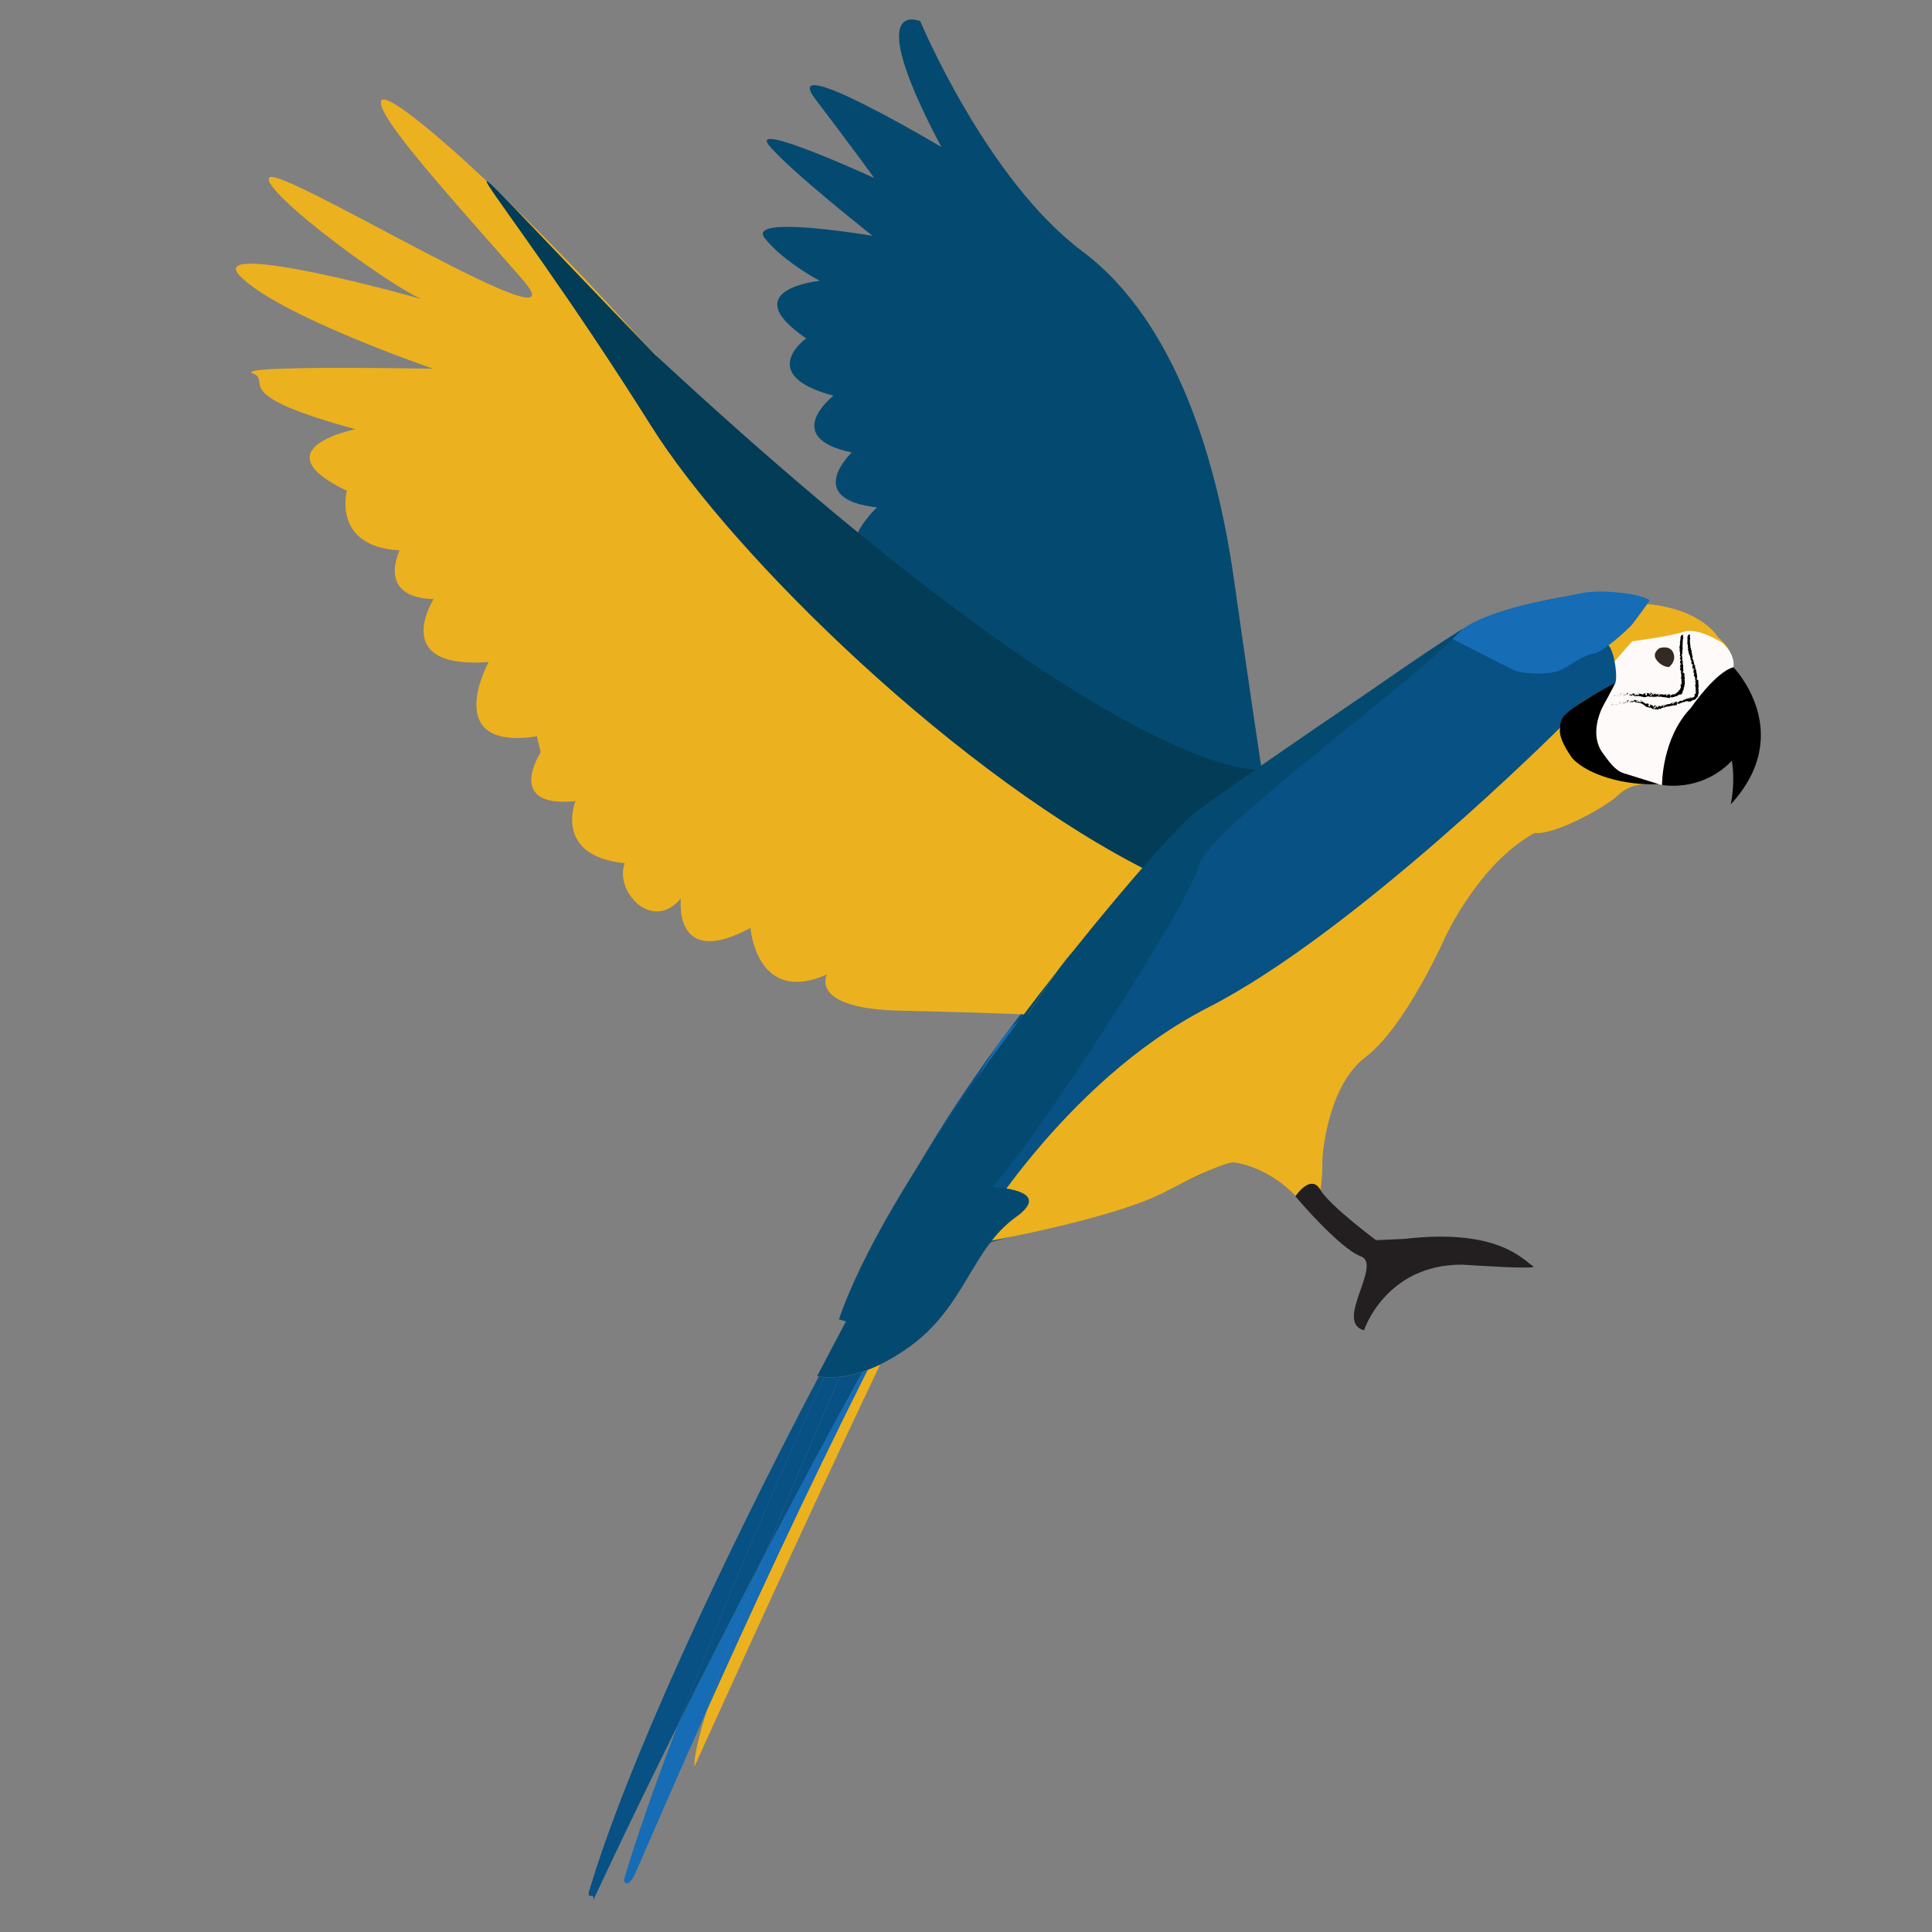 <?xml version="1.0" encoding="UTF-8" standalone="no"?>
<!-- Created with Inkscape (http://www.inkscape.org/) -->

<svg
   xmlns:dc="http://purl.org/dc/elements/1.1/"
   xmlns:cc="http://creativecommons.org/ns#"
   xmlns:rdf="http://www.w3.org/1999/02/22-rdf-syntax-ns#"
   xmlns:svg="http://www.w3.org/2000/svg"
   xmlns="http://www.w3.org/2000/svg"
   xmlns:sodipodi="http://sodipodi.sourceforge.net/DTD/sodipodi-0.dtd"
   xmlns:inkscape="http://www.inkscape.org/namespaces/inkscape"
   width="65mm"
   height="65mm"
   viewBox="0 0 65 65"
   version="1.1"
   id="svg1462"
   inkscape:version="0.92.4 (5da689c313, 2019-01-14)"
   sodipodi:docname="favicon.svg">
  <rect x="0" y="0" width="65" height="65" fill="#808080" stroke="none"/>
  <defs
     id="defs1456" />
  <sodipodi:namedview
     id="base"
     pagecolor="#ffffff"
     bordercolor="#666666"
     borderopacity="1.0"
     inkscape:pageopacity="0.0"
     inkscape:pageshadow="2"
     inkscape:zoom="0.35"
     inkscape:cx="-81.618534"
     inkscape:cy="-306.11618"
     inkscape:document-units="mm"
     inkscape:current-layer="layer1"
     showgrid="false"
     inkscape:window-width="1920"
     inkscape:window-height="1017"
     inkscape:window-x="-8"
     inkscape:window-y="-8"
     inkscape:window-maximized="1" />
  <g
     inkscape:label="Layer 1"
     inkscape:groupmode="layer"
     id="layer1"
     transform="translate(-4.586,-2.84)">
    <path
       d="m 47.049,28.835 c 0,0 -0.405,-2.659 -0.945,-6.48 -0.537,-3.821 -1.884,-8.652 -5.106,-11.062 -3.223,-2.41 -5.45,-7.739 -5.45,-7.739 0,0 -2.011,-0.894 0.709,4.231 0,0 -5.514,-3.281 -4.233,-1.601 1.281,1.68 1.971,2.643 1.971,2.643 0,0 -4.172,-1.916 -3.551,-1.117 0.624,0.799 3.498,3.064 3.498,3.064 0,0 -4.255,-0.725 -3.63,0.074 0.624,0.799 1.855,1.439 1.855,1.439 0,0 -2.887,0.28 -0.458,1.937 0,0 -1.722,1.228 0.918,1.929 0,0 -1.799,1.402 0.616,1.91 0,0 -1.659,1.561 0.847,1.849 0,0 -2.008,1.852 0.394,2.328 0,0 -0.622,1.884 0.492,2.648 0,0 -0.071,1.04 0.609,1.371 l -0.018,1.164 c 0,0 4.657,5.556 6.937,5.829 0,0 3.659,-3.712 4.543,-4.416 z"
       style="fill:#044a70;stroke-width:0px"
       id="path2"
       inkscape:connector-curvature="0" />
    <path
       d="m 52.489,28.452 c 0,0 1.49,-4.612 5.477,-5.212 3.537,-0.532 4.413,1.027 4.413,1.027 0,0 0.601,0.489 0.445,0.884 0,0 1.109,1.894 0.257,4.027 0,0 -0.093,-1.31 -0.188,-1.58 0,0 -1.468,1.775 -2.813,1.619 0,0 -0.616,-0.048 -1.042,0.365 -0.426,0.413 -2.199,1.402 -2.895,1.278"
       style="fill:#ecb11f;stroke-width:0px"
       id="path4"
       inkscape:connector-curvature="0" />
    <path
       d="m 62.538,24.472 c 0,0 -0.823,-0.537 -1.296,-0.378 -0.474,0.159 -1.738,0.32 -1.738,0.32 0,0 -0.474,0.516 -0.688,0.799 -0.214,0.286 0.225,0.45 0,0.831 -0.225,0.381 -0.664,0.868 -0.614,1.14 0.048,0.273 0.217,1.434 0.81,1.611 0.593,0.177 1.251,0.4 1.49,0.458 0.238,0.058 0.074,-1.955 1.056,-2.537 0,0 0.661,-1.164 1.315,-1.283 0,0 0.212,-0.463 -0.333,-0.96 z"
       style="fill:#fffafa;stroke-width:0px"
       id="path6"
       inkscape:connector-curvature="0" />
    <path
       d="m 62.903,25.287 c 0,0 2.138,2.191 -0.087,4.614 0,0 0.164,-0.736 0.034,-1.471 0,0 -0.828,1.011 -2.347,0.823 0,0 -0.016,-1.566 0.968,-2.593 0,0 0.831,-1.214 1.434,-1.371 z"
       style="stroke-width:0px"
       id="path8"
       inkscape:connector-curvature="0" />
    <path
       d="m 60.416,24.647 c 0,0 -0.273,0.167 -0.095,0.402 0.177,0.235 0.415,0.235 0.415,0.235 0,0 0.262,-0.191 0.148,-0.474 -0.114,-0.286 -0.468,-0.164 -0.468,-0.164 z"
       style="fill:#332a26;stroke-width:0px"
       id="path10"
       inkscape:connector-curvature="0" />
    <path
       d="m 53.775,24.009 c 0,0 4.432,0.614 4.763,0.487 0.331,-0.127 0.489,1.114 0.394,1.32 -0.095,0.206 -0.796,0.312 -1.537,0.96 -0.741,0.651 -0.008,1.159 0.082,1.561 0.146,0.656 0.696,0.905 -0.257,1.431 -0.164,0.09 -0.206,0.759 -1.328,1.27 -1.413,0.646 -2.492,2.995 -3.392,4.53 -1.008,1.72 -1.9,2.405 -2.831,3.754 -0.746,1.082 -0.516,2.773 -0.746,3.559 -0.066,0.228 -0.497,0.54 -0.619,0.31 -0.122,-0.23 -1.651,-1.675 -2.614,-1.18 -5.329,2.731 -9.065,2.024 -10.554,4.411 -0.402,0.646 -2.199,1.069 -1.976,0.476 3.276,-8.805 11.658,-16.505 11.658,-16.505 0,0 6.059,-4.598 8.959,-6.384"
       style="fill:#075184;stroke-width:0px"
       id="path12"
       inkscape:connector-curvature="0" />
    <path
       d="m 60.392,29.222 c 0,0 -0.426,-0.13 -1.183,-0.368 -0.275,-0.087 -0.492,-0.386 -0.722,-0.709 -0.376,-0.532 -0.13,-1.265 0.056,-1.595 0.262,-0.471 0.386,-0.733 0.386,-0.733 0,0 -1.543,0.804 -1.767,1.169 -0.246,0.402 0.021,1.035 0.31,1.352 0.527,0.579 1.781,0.937 2.918,0.884 z"
       style="stroke-width:0px"
       id="path14"
       inkscape:connector-curvature="0" />
    <path
       d="m 58.633,26.618 c 0,0 -0.003,0.013 -0.003,0.013 0.013,-0.005 0.003,-0.016 0.003,-0.013 z"
       style="stroke-width:0px"
       id="path16"
       inkscape:connector-curvature="0" />
    <polygon
       points="210.55,118.79 210.55,118.81 210.61,118.75 "
       style="stroke-width:0px"
       id="polygon18"
       transform="matrix(0.265,0,0,0.265,3.046,-4.865)" />
    <path
       d="m 58.873,26.536 c -0.016,-0.016 -0.042,0.013 -0.064,0.013 h -0.005 c 0,0 -0.005,0.013 -0.005,0.013 0.024,-0.008 0.056,-0.026 0.074,-0.026 z"
       style="stroke-width:0px"
       id="path20"
       inkscape:connector-curvature="0" />
    <path
       d="m 58.945,26.56 c 0,0 0.013,-0.008 -0.016,0 h 0.003 c 0,0 0,0 0.013,0 z"
       style="stroke-width:0px"
       id="path22"
       inkscape:connector-curvature="0" />
    <path
       d="m 58.932,26.562 c 0,0 0.011,0.003 0,0 z"
       style="stroke-width:0px"
       id="path24"
       inkscape:connector-curvature="0" />
    <path
       d="m 58.987,26.544 -0.016,0.011 c 0,0 0.018,0 0.013,0.005 0.016,-0.008 0.011,-0.011 0,-0.016 z"
       style="stroke-width:0px"
       id="path26"
       inkscape:connector-curvature="0" />
    <path
       d="m 59,26.528 -0.008,0.005 c 0,0 0.005,0 0.008,-0.005 z"
       style="stroke-width:0px"
       id="path28"
       inkscape:connector-curvature="0" />
    <path
       d="m 58.977,26.541 0.016,-0.011 c 0,0 -0.005,-0.008 -0.008,0.003 0,-0.005 0,0 -0.008,0.005 z"
       style="stroke-width:0px"
       id="path30"
       inkscape:connector-curvature="0" />
    <path
       d="m 58.966,26.541 c 0,0 -0.021,0 -0.008,-0.011 -0.032,0.011 -0.024,0.021 0.008,0.011 z"
       style="stroke-width:0px"
       id="path32"
       inkscape:connector-curvature="0" />
    <path
       d="m 58.873,26.517 h -0.013 c 0,0 -0.008,0.005 -0.008,0.005 0.005,-0.005 0.024,0 0.024,-0.005 z"
       style="stroke-width:0px"
       id="path34"
       inkscape:connector-curvature="0" />
    <path
       d="m 59.09,26.531 c 0,0 -0.008,-0.008 -0.011,-0.013 l -0.011,0.008 c 0,0 0.018,0 0.021,0.005 z"
       style="stroke-width:0px"
       id="path36"
       inkscape:connector-curvature="0" />
    <path
       d="m 59.08,26.517 0.016,-0.011 c -0.016,0 -0.018,0.005 -0.016,0.011 z"
       style="stroke-width:0px"
       id="path38"
       inkscape:connector-curvature="0" />
    <polygon
       points="211.47,118.58 211.37,118.65 211.5,118.57 "
       style="stroke-width:0px"
       id="polygon40"
       transform="matrix(0.265,0,0,0.265,3.046,-4.865)" />
    <polygon
       points="212.08,118.62 212.05,118.66 212.11,118.59 "
       style="stroke-width:0px"
       id="polygon42"
       transform="matrix(0.265,0,0,0.265,3.046,-4.865)" />
    <path
       d="m 59.204,26.51 c 0,0 0.013,0.011 0.005,0.016 0.013,-0.003 0.021,-0.011 0.029,-0.018 -0.011,0.005 -0.021,0.005 -0.034,0 z"
       style="stroke-width:0px"
       id="path44"
       inkscape:connector-curvature="0" />
    <path
       d="m 59.254,26.496 c 0,0 -0.008,0.005 -0.013,0.011 0.005,0 0.011,-0.005 0.013,-0.011 z"
       style="stroke-width:0px"
       id="path46"
       inkscape:connector-curvature="0" />
    <path
       d="m 59.127,26.504 c 0,0 0.005,0.008 0.016,0.008 l -0.008,-0.011 h -0.008 z"
       style="stroke-width:0px"
       id="path48"
       inkscape:connector-curvature="0" />
    <path
       d="m 59.135,26.502 v 0 c 0,0 0.013,0 0.016,0 0,0 -0.005,0 -0.016,0 z"
       style="stroke-width:0px"
       id="path50"
       inkscape:connector-curvature="0" />
    <path
       d="m 59.127,26.504 v 0 c 0,0 0,0 0,0 z"
       style="stroke-width:0px"
       id="path52"
       inkscape:connector-curvature="0" />
    <path
       d="m 59.048,26.507 c 0,0 0.029,-0.018 0.008,-0.024 -0.005,0.008 0.008,0.011 -0.008,0.024 z"
       style="stroke-width:0px"
       id="path54"
       inkscape:connector-curvature="0" />
    <path
       d="m 59.114,26.494 h -0.018 c 0,0 0.005,0.008 0,0.011 z"
       style="stroke-width:0px"
       id="path56"
       inkscape:connector-curvature="0" />
    <polygon
       points="211.95,118.5 211.91,118.52 211.94,118.51 "
       style="stroke-width:0px"
       id="polygon58"
       transform="matrix(0.265,0,0,0.265,3.046,-4.865)" />
    <path
       d="m 59.22,26.491 c 0,0 0.016,-0.008 0.026,-0.011 -0.011,0 -0.024,0 -0.034,0 0,0.003 -0.005,0.011 0.008,0.008 z"
       style="stroke-width:0px"
       id="path60"
       inkscape:connector-curvature="0" />
    <path
       d="m 59.178,26.496 v 0 c 0,0 0,0 0,0 z"
       style="stroke-width:0px"
       id="path62"
       inkscape:connector-curvature="0" />
    <polygon
       points="212.78,118.43 212.78,118.42 "
       style="stroke-width:0px"
       id="polygon64"
       transform="matrix(0.265,0,0,0.265,3.046,-4.865)" />
    <path
       d="m 59.209,26.48 c 0,0 -0.013,0.003 -0.016,0.008 0.011,-0.003 0.016,-0.005 0.018,-0.005 0,0 0,0 0,0 z"
       style="stroke-width:0px"
       id="path66"
       inkscape:connector-curvature="0" />
    <path
       d="m 59.281,26.488 h -0.016 c 0,0 0.013,0.003 0.016,0 z"
       style="stroke-width:0px"
       id="path68"
       inkscape:connector-curvature="0" />
    <path
       d="m 59.183,26.496 v 0 c 0,0 0,0 0,0 z"
       style="stroke-width:0px"
       id="path70"
       inkscape:connector-curvature="0" />
    <path
       d="m 59.183,26.496 0.011,-0.008 c 0,0 -0.008,0.003 -0.013,0.005 h 0.003 z"
       style="stroke-width:0px"
       id="path72"
       inkscape:connector-curvature="0" />
    <path
       d="m 59.371,26.396 c 0,0 -0.021,0.021 -0.042,0.013 -0.018,0.011 0,0.04 0.016,0.058 0,-0.005 0,-0.008 0.018,-0.016 -0.008,-0.005 -0.042,-0.008 -0.029,-0.018 0.024,-0.008 0.021,0 0.034,0.005 -0.011,-0.011 0.032,-0.021 0.024,-0.037 l -0.021,0.008 c 0,0 0.008,-0.008 0,-0.011 z"
       style="stroke-width:0px"
       id="path74"
       inkscape:connector-curvature="0" />
    <path
       d="m 59.307,26.47 h -0.008 c 0,0 0.016,0.005 0.029,0.013 0.013,-0.005 0.016,-0.011 0.016,-0.013 h -0.037 c 0,0 0,0 0,0 z"
       style="stroke-width:0px"
       id="path76"
       inkscape:connector-curvature="0" />
    <path
       d="m 59.265,26.478 c 0,0 0.024,-0.018 0.011,-0.029 -0.024,0.005 -0.016,0.011 -0.029,0.018 0.037,-0.008 -0.011,0.008 0.018,0.011 -0.013,0.003 -0.016,0.005 -0.018,0.005 0.005,0 0.011,0 0.018,0 v 0 c 0,0 0,0 0,0 v 0 c 0,0 0,0 0,0 v 0 c 0,0 0,-0.005 0,-0.005 0.011,0 0,0 0,0.005 v 0 c 0,0 0,0 0,0 l 0.037,-0.011 c 0,0 -0.018,0 -0.034,0.005 z"
       style="stroke-width:0px"
       id="path78"
       inkscape:connector-curvature="0" />
    <path
       d="m 59.069,26.457 v 0 c 0,0 0.003,0 0,0 z"
       style="stroke-width:0px"
       id="path80"
       inkscape:connector-curvature="0" />
    <path
       d="m 59.088,26.459 c 0,0 -0.003,0.008 -0.013,0.008 -0.008,0 0,-0.005 0,-0.008 -0.005,0.003 -0.016,0.011 0,0.013 v 0 c 0.016,0 0.037,0.008 0.034,0.011 -0.005,-0.008 -0.011,-0.016 -0.024,-0.021 z"
       style="stroke-width:0px"
       id="path82"
       inkscape:connector-curvature="0" />
    <path
       d="m 59.178,26.465 0.029,-0.011 -0.018,-0.005 v 0.005 c -0.016,0 -0.011,0.008 -0.013,0.011 z"
       style="stroke-width:0px"
       id="path84"
       inkscape:connector-curvature="0" />
    <polygon
       points="212.8,118.45 212.79,118.49 212.85,118.42 "
       style="stroke-width:0px"
       id="polygon86"
       transform="matrix(0.265,0,0,0.265,3.046,-4.865)" />
    <polygon
       points="212.95,118.43 212.95,118.47 212.98,118.44 "
       style="stroke-width:0px"
       id="polygon88"
       transform="matrix(0.265,0,0,0.265,3.046,-4.865)" />
    <path
       d="m 61.583,26.277 v -0.005 c 0,0 0,0.005 0,0.005 z"
       style="stroke-width:0px"
       id="path90"
       inkscape:connector-curvature="0" />
    <path
       d="m 61.538,26.298 v 0.005 c 0,0 0,-0.005 0,-0.005 z"
       style="stroke-width:0px"
       id="path92"
       inkscape:connector-curvature="0" />
    <path
       d="m 60.35,26.716 c 0.016,0.008 0.034,0.021 0.032,0.011 l -0.005,-0.011 c 0,0 -0.018,0 -0.026,0 z"
       style="stroke-width:0px"
       id="path94"
       inkscape:connector-curvature="0" />
    <polygon
       points="219.12,118.51 219.1,118.5 219.08,118.55 "
       style="stroke-width:0px"
       id="polygon96"
       transform="matrix(0.265,0,0,0.265,3.046,-4.865)" />
    <path
       d="m 61.019,26.446 h 0.018 c 0,0 -0.011,0 -0.018,0 z"
       style="stroke-width:0px"
       id="path98"
       inkscape:connector-curvature="0" />
    <path
       d="m 61.614,25.98 -0.011,-0.011 c 0,0.016 0.005,0.008 0.011,0.011 z"
       style="stroke-width:0px"
       id="path100"
       inkscape:connector-curvature="0" />
    <path
       d="m 59.783,26.504 c 0,0 0.016,0.013 0.024,0.016 -0.011,-0.011 -0.016,-0.024 -0.024,-0.016 z"
       style="stroke-width:0px"
       id="path102"
       inkscape:connector-curvature="0" />
    <path
       d="m 61.62,26.388 c 0,0 0.005,-0.011 0.005,-0.011 -0.005,0.005 -0.008,0.008 -0.005,0.011 z"
       style="stroke-width:0px"
       id="path104"
       inkscape:connector-curvature="0" />
    <path
       d="m 59.834,26.531 c 0,0 -0.005,-0.005 -0.005,-0.005 -0.008,0 -0.016,0 -0.024,-0.005 0.008,0.008 0.016,0.013 0.029,0.011 z"
       style="stroke-width:0px"
       id="path106"
       inkscape:connector-curvature="0" />
    <path
       d="m 61.36,24.679 v 0 c 0,0 0,0 0,0 z"
       style="stroke-width:0px"
       id="path108"
       inkscape:connector-curvature="0" />
    <path
       d="m 61.442,24.284 c 0,0 0,0.011 0,0.016 0,-0.003 0,-0.008 0,-0.016 z"
       style="stroke-width:0px"
       id="path110"
       inkscape:connector-curvature="0" />
    <path
       d="m 59.545,26.472 c 0,0 0,0 0,0 z"
       style="stroke-width:0px"
       id="path112"
       inkscape:connector-curvature="0" />
    <path
       d="m 59.508,26.428 c 0,0 0.003,-0.003 0.003,-0.005 0,0 -0.003,0.005 -0.003,0.005 z"
       style="stroke-width:0px"
       id="path114"
       inkscape:connector-curvature="0" />
    <path
       d="m 59.94,26.507 v 0 c 0,0 0,0 0,0 z"
       style="stroke-width:0px"
       id="path116"
       inkscape:connector-curvature="0" />
    <path
       d="m 59.535,26.465 c 0,0 0.008,0.003 0.011,0.005 -0.003,0 -0.005,0 -0.011,-0.005 z"
       style="stroke-width:0px"
       id="path118"
       inkscape:connector-curvature="0" />
    <path
       d="m 59.535,26.47 c 0,0 -0.008,0 -0.008,0 0,0 0,0.003 0.008,0 z"
       style="stroke-width:0px"
       id="path120"
       inkscape:connector-curvature="0" />
    <path
       d="m 59.559,26.472 c 0,0 -0.005,0 -0.013,0 v 0 c 0,0 0.008,0 0.011,0 z"
       style="stroke-width:0px"
       id="path122"
       inkscape:connector-curvature="0" />
    <path
       d="m 61.551,25.374 v 0 c 0,0 -0.005,-0.005 0,0 z"
       style="stroke-width:0px"
       id="path124"
       inkscape:connector-curvature="0" />
    <polygon
       points="217.37,118.78 217.36,118.78 "
       style="stroke-width:0px"
       id="polygon126"
       transform="matrix(0.265,0,0,0.265,3.046,-4.865)" />
    <path
       d="m 60.585,26.547 c -0.011,0.016 -0.018,0.016 -0.029,0.016 l 0.018,0.029 z"
       style="stroke-width:0px"
       id="path128"
       inkscape:connector-curvature="0" />
    <path
       d="m 61.622,26.179 -0.013,0.016 c -0.013,-0.024 -0.005,-0.04 -0.021,-0.024 0.034,0.011 -0.008,0.058 0.021,0.069 l -0.011,0.005 v -0.005 c -0.021,0.003 0.018,0.024 -0.005,0.04 -0.008,0.003 -0.016,0.003 -0.013,-0.003 -0.003,0.005 -0.008,0.011 -0.013,0.018 -0.005,0 -0.008,-0.003 0,-0.005 -0.008,0.005 -0.018,0.011 -0.032,0.016 v 0 c 0,0 -0.013,0.018 -0.018,0.024 -0.011,0 0.003,-0.005 0,-0.008 l -0.018,0.013 c 0,0 0.005,-0.018 0.021,-0.021 -0.029,-0.026 -0.016,0.013 -0.066,0.005 l 0.021,-0.011 c -0.018,-0.016 -0.034,-0.005 -0.061,-0.011 0.008,0.005 0.058,0.016 0.034,0.032 -0.008,0 -0.018,0 -0.029,0.011 -0.003,-0.011 -0.016,-0.005 -0.032,0 v -0.016 c -0.018,0.008 -0.016,0.016 -0.024,0.026 -0.021,0.003 -0.026,-0.008 -0.034,-0.016 -0.032,0.005 0.026,0.013 -0.011,0.026 -0.029,0 -0.045,0.013 -0.074,0.029 -0.021,0 0,-0.011 -0.008,-0.013 l -0.013,0.016 c 0,0 -0.003,-0.005 -0.003,-0.005 -0.013,0.008 0.003,0.016 -0.018,0.026 0,0.018 -0.05,-0.013 -0.074,0.013 -0.008,-0.003 0,-0.011 -0.003,-0.016 -0.034,0.021 -0.029,0.018 -0.056,0.042 h -0.029 c 0.021,0.003 0,0.024 -0.016,0.04 0.008,0.003 0.016,0.008 0.018,0.008 l -0.032,0.016 c 0,0 -0.003,-0.008 0,-0.016 0,0 -0.005,0.005 -0.005,0.005 -0.013,-0.003 -0.011,-0.013 -0.003,-0.024 l 0.016,0.005 c 0,0 0.011,-0.024 0.008,-0.032 0,0 -0.005,0.005 -0.011,0.008 0,-0.003 0,-0.008 0,-0.008 0,0 -0.005,0.003 -0.008,0.008 l -0.013,-0.016 v 0.008 c 0,0 -0.048,0 -0.048,0 -0.026,0.026 -0.048,0.058 -0.098,0.079 0.008,-0.016 0,-0.021 -0.005,-0.037 0.018,0.013 0.037,-0.016 0.064,-0.021 -0.013,0 -0.013,-0.005 -0.011,-0.011 l -0.042,0.026 c 0,0 -0.013,-0.008 -0.026,-0.008 0.016,0.021 -0.032,0.026 -0.048,0.037 -0.003,-0.008 0,-0.018 0.024,-0.021 -0.029,-0.011 -0.026,0.037 -0.056,0.029 0.005,0 0.008,0 0.011,-0.005 -0.011,0.011 -0.045,0.013 -0.04,0.005 h 0.005 c -0.037,0.005 -0.114,0.026 -0.114,0.05 0,0 0,-0.026 0,-0.032 l -0.05,0.087 c 0,-0.018 -0.032,-0.056 -0.003,-0.074 -0.011,0 -0.021,0 -0.04,0.011 0.005,0 0.021,0.021 0.013,0.026 -0.029,-0.013 -0.018,-0.005 -0.05,-0.016 0.011,0 0.008,0.032 -0.008,0.034 0,-0.005 -0.008,-0.026 -0.003,-0.032 l -0.029,0.034 c 0,0 -0.003,-0.024 -0.013,-0.029 0.005,0.005 -0.029,0.005 -0.037,0.008 l 0.016,0.005 c -0.04,0 -0.034,0.045 -0.077,0.045 0.005,-0.005 0.011,-0.037 -0.008,-0.04 -0.008,0.016 -0.045,0.069 -0.087,0.071 l -0.005,-0.011 h -0.032 c 0.026,-0.013 0.082,-0.048 0.106,-0.066 -0.013,-0.008 -0.003,-0.011 -0.024,-0.011 -0.005,-0.008 0.013,-0.011 0.018,-0.011 l -0.045,-0.011 c 0,0.018 -0.04,0.008 -0.042,0.021 0.018,0 0.037,0 0.056,-0.005 0,0.018 -0.04,0.042 -0.077,0.026 -0.008,-0.011 0.016,-0.026 0.016,-0.032 -0.005,0.005 -0.037,0 -0.037,-0.005 h 0.018 c -0.016,-0.016 -0.04,0.005 -0.056,-0.018 -0.008,-0.005 -0.013,-0.032 -0.018,-0.021 0.003,0.024 -0.018,0.079 -0.034,0.087 0,0 -0.034,-0.037 -0.04,-0.05 -0.005,-0.021 0.037,-0.021 0.032,-0.04 0,0.003 -0.013,0.005 -0.016,0.005 -0.005,-0.008 0.011,-0.011 -0.008,-0.018 -0.011,0.013 -0.034,-0.021 -0.016,0.008 -0.018,-0.005 -0.016,-0.013 -0.037,-0.024 0,0.013 -0.037,0.024 -0.056,0.018 0.003,-0.003 0,-0.011 0,-0.013 -0.034,-0.021 -0.053,-0.037 -0.087,-0.053 0,-0.005 -0.018,-0.016 -0.008,-0.021 -0.005,0 -0.013,0.005 -0.024,0 -0.018,-0.021 0.026,0.008 0.016,-0.016 -0.005,0.008 -0.034,0 -0.053,0.003 0,0.016 0.037,0.016 0.056,0.016 -0.008,0.021 -0.042,0.032 -0.082,0.029 -0.032,0 -0.011,-0.016 -0.016,-0.016 -0.056,-0.018 -0.056,0.024 -0.098,0.003 -0.016,-0.016 0.003,-0.026 0,-0.037 0.026,0 0.037,0.013 0.056,0.016 l -0.018,-0.011 c 0,0 0.026,-0.003 0.034,0.003 -0.013,-0.016 -0.098,-0.021 -0.143,-0.032 -0.008,0.005 -0.024,0.008 -0.016,0.013 h 0.016 c 0,0 -0.029,0.013 -0.011,0.018 -0.018,0.005 -0.04,0.018 -0.069,0.013 l -0.005,-0.016 c 0,0 0.018,0.008 0.026,0.005 -0.011,0.008 -0.042,-0.021 -0.053,0 l 0.018,0.011 c -0.018,0.008 -0.042,0.026 -0.066,0.021 0.011,0.016 0.005,0 0.024,0.016 -0.016,-0.021 0.058,0 0.037,-0.024 0.018,0.021 0.029,0.008 0.05,0.026 0,-0.005 -0.008,-0.011 0.011,-0.008 l 0.005,-0.005 v 0 c 0,0 0,0 0,0 v 0 c 0,0 -0.008,-0.005 -0.011,-0.008 0.011,-0.013 0.042,-0.008 0.053,-0.013 0.011,0.003 -0.005,0.005 0,0.011 l 0.016,-0.008 c 0,0 0.029,0.021 0,0.026 h 0.024 c 0,0 0.032,0.016 0.045,0.013 0.011,0.003 0.032,-0.008 0.018,0 h 0.037 c 0,0 0,0.005 0,0.005 0.034,0.008 0.079,0.003 0.111,0.037 0.013,0 0.026,0.005 0.042,0.016 v 0.011 c 0.016,0 0.037,0.032 0.05,0.026 0.003,0.032 0.069,0.045 0.095,0.064 l 0.008,-0.011 c 0.018,0.011 0.04,0.016 0.066,0.024 v -0.011 c 0.029,0 0.056,0.032 0.093,0.042 -0.003,0.003 -0.013,0 -0.018,-0.005 0.037,0.04 0.101,0.008 0.14,0.026 0.011,-0.003 0.018,0 0.026,0 v 0 c 0,0 0.005,0 0.005,0 l 0.016,0.005 c 0,0 -0.013,-0.005 -0.013,-0.005 0.008,0 0.021,0 0.032,-0.005 l 0.005,0.011 h 0.003 c 0,0 0.008,-0.008 0,-0.016 0.005,0 0.011,-0.005 0.016,-0.008 0.013,0.018 0.029,-0.011 0.045,0.008 0.005,-0.011 0.056,-0.018 0.056,-0.042 0,0 0.005,0.003 0,0.005 0.013,0 0.026,0 0.034,-0.011 l 0.008,0.013 0.021,-0.026 c 0.018,0.005 0.026,0.008 0.013,0.024 0.032,-0.026 0.029,-0.013 0.056,-0.04 v 0.011 c 0,0 0.026,-0.021 0.037,-0.016 0.029,0.011 0.127,-0.029 0.196,-0.029 -0.021,-0.026 0.034,0.005 0.032,-0.018 0.005,0.005 0.016,0.008 0.005,0.016 0.032,-0.016 0.053,0 0.071,-0.026 0.005,0.005 -0.005,0.011 0,0.016 0,0 0.008,-0.008 0.013,-0.005 0.005,0.003 -0.003,0.008 -0.008,0.011 0.034,-0.011 0.032,-0.032 0.029,-0.053 0.018,0.005 0.029,0 0.037,-0.016 0.008,0.005 0.018,0.008 0,0.016 0.013,0 0.074,-0.011 0.071,-0.026 0.005,0.003 0.016,-0.003 0.018,-0.005 0.026,-0.005 0.029,-0.005 0.056,-0.013 h -0.008 c 0.005,-0.021 0.021,-0.011 0.042,-0.018 v 0 c 0.053,0.003 0.018,-0.011 0.071,-0.008 l -0.005,-0.011 c 0,-0.026 0.048,0.003 0.071,-0.013 l -0.011,-0.005 c 0,0 0.05,0.024 0.066,0.024 0.003,0 -0.005,0.005 -0.008,0.008 0.045,0.005 0,-0.016 0.029,-0.029 0.008,0.008 0,0.024 0.018,0.018 0.013,0.003 0.05,-0.042 0.085,-0.034 -0.008,-0.005 -0.016,-0.011 -0.003,-0.018 0.021,-0.008 0.071,0.003 0.085,-0.029 0.003,0 0.008,0 0.008,0 0.016,-0.013 0.05,-0.05 0.048,-0.066 0.058,0.005 0.026,-0.119 0.058,-0.108 v -0.056 c 0,0 0.005,0 0.005,0 0.003,-0.034 -0.005,-0.045 -0.016,-0.058 0,-0.008 0.008,0 0.008,0 0.008,-0.05 0.008,-0.056 -0.013,-0.095 l 0.013,-0.005 c 0,0 0.016,-0.071 -0.003,-0.119 0,0 0.005,0 0.005,0.005 -0.021,-0.053 0.018,-0.135 -0.029,-0.146 l -0.016,-0.034 c 0.005,0.045 -0.021,-0.003 -0.024,0.016 -0.005,-0.016 0.005,-0.048 0.011,-0.026 v 0 c 0.024,0.008 0,-0.053 0.016,-0.056 -0.011,-0.064 -0.034,-0.198 -0.045,-0.259 l -0.016,0.013 -0.005,-0.029 c 0,0 0.011,-0.013 0.016,0.008 0.008,-0.013 -0.016,-0.032 -0.021,-0.032 -0.003,-0.042 0.024,0.011 0.021,0 l -0.005,-0.016 v 0.005 c 0,0 -0.021,-0.011 -0.024,-0.034 0,-0.016 0.008,-0.011 0.008,-0.016 0,0 0,0 0,-0.011 l -0.008,-0.037 -0.011,0.018 c -0.011,-0.013 -0.008,-0.034 -0.018,-0.013 0.018,-0.032 -0.026,-0.135 -0.021,-0.151 -0.016,-0.018 -0.021,-0.042 -0.026,-0.069 0,0.008 -0.016,0.016 -0.021,-0.008 0.034,0 0.005,-0.045 0.024,-0.071 -0.013,0.021 -0.018,-0.066 -0.034,-0.034 0,-0.021 0.013,-0.005 0.016,-0.021 -0.024,-0.042 -0.013,-0.103 -0.029,-0.159 -0.005,0 -0.011,0.011 -0.018,0 l 0.016,-0.034 c 0,0 -0.026,-0.005 -0.016,-0.029 -0.003,0.003 -0.008,0.008 -0.011,0 0.005,-0.114 -0.045,-0.23 -0.003,-0.347 -0.008,0.016 -0.011,0.005 -0.011,-0.008 0,0.008 -0.011,0 -0.016,0 l 0.018,-0.048 c -0.016,-0.011 0,-0.05 -0.013,-0.058 v 0.016 c -0.016,-0.021 -0.042,0.026 -0.066,0.021 0.021,0.024 -0.037,0.061 -0.005,0.101 -0.005,0.008 -0.008,-0.008 -0.013,-0.003 0.011,0.011 0.013,0.021 0.008,0.045 v 0 c 0,0.058 -0.003,0.087 -0.005,0.156 l 0.011,-0.005 c 0,0.016 -0.005,0.018 -0.005,0.026 0.018,0.016 0,-0.042 0.018,-0.029 -0.024,0.021 0.013,0.103 -0.013,0.122 0.003,0.024 0.013,-0.008 0.016,0.013 l -0.005,0.008 0.011,0.005 c 0,0.016 -0.008,0.024 -0.013,0.026 0,-0.003 -0.003,-0.011 -0.005,-0.013 -0.005,0.021 0.013,0.053 0.011,0.061 v -0.021 c 0.018,0.061 0.024,0.138 0.053,0.193 l 0.005,-0.005 c 0.021,0.042 0,0.037 0.018,0.085 v 0 c 0,0 0.013,0.018 0.016,0.032 -0.011,-0.011 -0.008,0.026 -0.018,0.011 0.024,0.045 0.013,0.021 0.042,0.048 l -0.008,0.011 c 0,0 0.016,0.008 0.024,0.032 -0.013,-0.018 -0.011,0.018 -0.026,0 -0.008,0.056 0.04,0.069 0.016,0.101 0.032,0.016 0,-0.048 0.011,-0.034 0.005,-0.013 0.024,0.013 0.026,0.032 0.003,0.016 -0.024,0.034 -0.013,0.077 v -0.008 c -0.005,0.016 0.013,0.026 0.008,0.048 0.018,0.005 0.005,0.024 0.026,0.021 l -0.013,-0.037 c 0.011,0.018 0.037,0.034 0.037,0.071 -0.005,0 -0.013,-0.011 -0.016,-0.016 -0.003,0.011 0.008,0.018 0.005,0.032 -0.021,0 -0.016,-0.045 -0.037,-0.064 -0.005,0.013 0.024,0.04 0,0.032 0.032,0.011 0.008,0.04 0.034,0.064 h -0.013 c 0,0 0.011,0.013 0.013,0.021 l -0.018,-0.011 c 0.018,0.018 0,0.045 0.011,0.064 -0.011,-0.045 0.011,-0.013 0.016,-0.034 0.029,0.05 -0.024,0.04 -0.005,0.098 -0.003,-0.008 0,-0.032 0.008,-0.021 0,0.013 0,0.029 -0.005,0.037 0.011,0.04 0.011,-0.008 0.021,0.008 -0.011,0.016 0.011,0.018 0.018,0.037 h -0.011 c 0,0.05 0.026,0.011 0.026,0.053 l -0.018,-0.016 0.008,0.021 h -0.013 c 0.013,0.018 0.013,0.026 0.013,0.05 0.008,-0.008 0.021,0 0.026,0.021 -0.005,0.016 -0.013,-0.005 -0.008,0.024 -0.008,-0.005 -0.018,-0.011 -0.011,-0.026 l -0.013,-0.005 c -0.005,0.016 0.003,0.037 0.005,0.048 0,-0.005 0,-0.008 0,-0.011 l 0.021,0.04 c 0,0 -0.008,0 -0.013,0 0,0.008 0.008,0.013 0.011,0.026 -0.011,0 -0.021,0 -0.026,-0.018 l 0.016,0.04 c 0,0 -0.011,0.021 -0.013,0.016 -0.005,0.021 0.021,0.053 0.016,0.082 0,0 0.005,0.005 0.005,0.011 0,0.029 -0.013,0.053 0,0.085 l -0.018,0.018 c 0.003,0.026 0.024,-0.024 0.029,0.018 0.005,0.032 -0.016,0.011 -0.021,0.021 0.008,0.016 0.026,0.042 0.008,0.064 0,-0.008 0,-0.013 0,-0.021 z m -0.177,0.151 c 0,0 0.016,-0.016 0.021,-0.008 -0.003,0.016 -0.011,0.011 -0.021,0.008 z m -0.479,0.153 c 0,0 0.011,-0.005 0.021,0 -0.005,0 -0.013,0.003 -0.021,0 z m -1.331,-0.011 v 0 c 0,0 0.008,0.003 0,0 z m -0.026,-0.011 c 0,0 0,0.005 0,0.005 0,-0.003 0.008,0 0.016,0 0,-0.003 -0.005,-0.005 -0.013,-0.005 z m 1.998,-1.196 v 0.005 c 0,0 -0.005,-0.008 0,-0.005 z"
       style="stroke-width:0px"
       id="path130"
       inkscape:connector-curvature="0" />
    <path
       d="m 61.019,26.451 c 0,0 0.005,0.005 0.005,0.005 0,0 0,-0.005 -0.005,-0.005 z"
       style="stroke-width:0px"
       id="path132"
       inkscape:connector-curvature="0" />
    <polygon
       points="221.36,116.58 221.37,116.59 "
       style="stroke-width:0px"
       id="polygon134"
       transform="matrix(0.265,0,0,0.265,3.046,-4.865)" />
    <path
       d="m 60.067,26.52 c 0,0 0.005,0.008 0.008,0.011 0,0 0,-0.005 -0.008,-0.011 z"
       style="stroke-width:0px"
       id="path136"
       inkscape:connector-curvature="0" />
    <path
       d="m 59.461,26.475 h 0.018 c 0,0 -0.011,-0.005 -0.016,-0.008 0,0.003 0.003,0.008 0,0.008 z"
       style="stroke-width:0px"
       id="path138"
       inkscape:connector-curvature="0" />
    <path
       d="m 59.297,26.414 c 0,0 0,0 -0.008,0 v 0.005 c 0,0 0.021,-0.008 0.008,-0.008 z"
       style="stroke-width:0px"
       id="path140"
       inkscape:connector-curvature="0" />
    <path
       d="m 59.442,26.435 c 0,0 -0.013,-0.005 -0.026,-0.003 v 0 c -0.003,0.013 0.011,0.008 0.024,0.003 z"
       style="stroke-width:0px"
       id="path142"
       inkscape:connector-curvature="0" />
    <path
       d="m 59.413,26.433 c 0,0 -0.005,0 -0.013,0 0,0.005 0.005,0 0.013,0 z"
       style="stroke-width:0px"
       id="path144"
       inkscape:connector-curvature="0" />
    <path
       d="m 59.574,26.465 c 0,0 -0.005,0.013 -0.008,0.008 -0.008,0.013 0.04,-0.013 0.008,-0.008 z"
       style="stroke-width:0px"
       id="path146"
       inkscape:connector-curvature="0" />
    <polygon
       points="213.11,118.18 213.13,118.22 213.15,118.18 "
       style="stroke-width:0px"
       id="polygon148"
       transform="matrix(0.265,0,0,0.265,3.046,-4.865)" />
    <path
       d="m 59.535,26.412 h -0.021 c 0,0 0,0 -0.005,0 0.013,0 0.026,0.003 0.026,0 z"
       style="stroke-width:0px"
       id="path150"
       inkscape:connector-curvature="0" />
    <path
       d="m 59.508,26.412 c 0,0 -0.013,0 -0.016,0 0,0 0.005,0 0.016,0 z"
       style="stroke-width:0px"
       id="path152"
       inkscape:connector-curvature="0" />
    <polygon
       points="213.22,118.16 213.24,118.17 213.3,118.17 "
       style="stroke-width:0px"
       id="polygon154"
       transform="matrix(0.265,0,0,0.265,3.046,-4.865)" />
    <path
       d="m 59.757,26.446 h 0.024 c 0,0 0,-0.005 -0.011,-0.005 -0.005,0 -0.016,0 -0.013,0.005 z"
       style="stroke-width:0px"
       id="path156"
       inkscape:connector-curvature="0" />
    <path
       d="m 59.696,26.396 c 0,0 0.005,0.008 0.008,0.011 v -0.016 c 0,0 -0.008,0.003 -0.008,0.003 z"
       style="stroke-width:0px"
       id="path158"
       inkscape:connector-curvature="0" />
    <path
       d="m 59.765,26.409 c 0,0 0.037,-0.003 0.008,-0.011 -0.003,0.003 -0.029,0 -0.008,0.011 z"
       style="stroke-width:0px"
       id="path160"
       inkscape:connector-curvature="0" />
    <polygon
       points="215.55,118.83 215.53,118.82 215.49,118.91 "
       style="stroke-width:0px"
       id="polygon162"
       transform="matrix(0.265,0,0,0.265,3.046,-4.865)" />
    <path
       d="m 60.363,26.584 c -0.024,-0.005 -0.005,0.016 -0.026,0.011 -0.005,0.005 0.018,0.005 0.013,0.011 0.013,-0.008 0.021,-0.005 0.013,-0.021 z"
       style="stroke-width:0px"
       id="path164"
       inkscape:connector-curvature="0" />
    <path
       d="m 60.347,26.605 c 0,0 -0.005,0 -0.008,0.005 0.005,0 0.008,-0.005 0.008,-0.005 z"
       style="stroke-width:0px"
       id="path166"
       inkscape:connector-curvature="0" />
    <polygon
       points="220.77,109.93 220.8,109.87 220.76,109.91 "
       style="stroke-width:0px"
       id="polygon168"
       transform="matrix(0.265,0,0,0.265,3.046,-4.865)" />
    <path
       d="m 61.442,24.189 h 0.016 c 0,0 -0.013,-0.013 -0.013,-0.013 0,0.003 0,0.011 0,0.013 z"
       style="stroke-width:0px"
       id="path170"
       inkscape:connector-curvature="0" />
    <path
       d="m 61.39,26.308 v 0.005 c 0,0 0.008,0.003 0.016,0 z"
       style="stroke-width:0px"
       id="path172"
       inkscape:connector-curvature="0" />
    <polygon
       points="221.24,117.62 221.23,117.62 221.28,117.65 "
       style="stroke-width:0px"
       id="polygon174"
       transform="matrix(0.265,0,0,0.265,3.046,-4.865)" />
    <path
       d="m 61.593,26.121 c 0,0 0.003,0.016 0,0.024 0,-0.016 0.016,-0.026 0,-0.024 z"
       style="stroke-width:0px"
       id="path176"
       inkscape:connector-curvature="0" />
    <path
       d="m 58.786,26.351 c 0,0 0.003,0.011 0.003,0.011 0.005,-0.008 -0.005,-0.013 -0.003,-0.011 z"
       style="stroke-width:0px"
       id="path178"
       inkscape:connector-curvature="0" />
    <polygon
       points="210.93,117.7 210.93,117.71 210.97,117.65 "
       style="stroke-width:0px"
       id="polygon180"
       transform="matrix(0.265,0,0,0.265,3.046,-4.865)" />
    <path
       d="m 58.942,26.237 c -0.013,-0.013 -0.032,0.016 -0.05,0.016 h -0.005 c 0,0 0,0.013 0,0.013 0.016,-0.011 0.04,-0.029 0.053,-0.029 z"
       style="stroke-width:0px"
       id="path182"
       inkscape:connector-curvature="0" />
    <path
       d="m 59,26.261 c 0,0 0.008,-0.008 -0.011,0 v 0 c 0,0 0,0 0.008,0 z"
       style="stroke-width:0px"
       id="path184"
       inkscape:connector-curvature="0" />
    <path
       d="m 58.992,26.263 c 0,0 0.008,0.003 0,0 z"
       style="stroke-width:0px"
       id="path186"
       inkscape:connector-curvature="0" />
    <path
       d="m 59.035,26.248 -0.011,0.008 c 0,0 0.016,0 0.011,0.005 0.011,-0.005 0.008,-0.011 0,-0.016 z"
       style="stroke-width:0px"
       id="path188"
       inkscape:connector-curvature="0" />
    <path
       d="m 59.043,26.232 -0.005,0.005 c 0,0 0.003,0 0.005,-0.005 z"
       style="stroke-width:0px"
       id="path190"
       inkscape:connector-curvature="0" />
    <path
       d="m 59.024,26.245 0.013,-0.008 c 0,0 -0.003,-0.008 -0.005,0.003 0,-0.005 0,0 -0.008,0.005 z"
       style="stroke-width:0px"
       id="path192"
       inkscape:connector-curvature="0" />
    <path
       d="m 59.016,26.245 c 0,0 -0.018,0 -0.005,-0.011 -0.024,0.008 -0.016,0.018 0.005,0.011 z"
       style="stroke-width:0px"
       id="path194"
       inkscape:connector-curvature="0" />
    <path
       d="m 58.942,26.218 h -0.011 c 0,0 -0.005,0.008 -0.005,0.008 0.003,-0.005 0.021,0 0.018,-0.008 z"
       style="stroke-width:0px"
       id="path196"
       inkscape:connector-curvature="0" />
    <path
       d="m 59.114,26.245 c 0,0 -0.005,-0.011 -0.008,-0.013 l -0.008,0.005 c 0,0 0.016,0.003 0.016,0.008 z"
       style="stroke-width:0px"
       id="path198"
       inkscape:connector-curvature="0" />
    <path
       d="m 59.109,26.229 0.013,-0.008 c 0,0 -0.016,0.003 -0.013,0.008 z"
       style="stroke-width:0px"
       id="path200"
       inkscape:connector-curvature="0" />
    <polygon
       points="211.64,117.46 211.56,117.53 211.66,117.45 "
       style="stroke-width:0px"
       id="polygon202"
       transform="matrix(0.265,0,0,0.265,3.046,-4.865)" />
    <polygon
       points="212.12,117.56 212.09,117.6 212.14,117.54 "
       style="stroke-width:0px"
       id="polygon204"
       transform="matrix(0.265,0,0,0.265,3.046,-4.865)" />
    <path
       d="m 59.207,26.237 c 0,0 0.008,0.013 0,0.016 0.011,0 0.018,-0.008 0.026,-0.013 -0.008,0.003 -0.016,0 -0.029,-0.003 z"
       style="stroke-width:0px"
       id="path206"
       inkscape:connector-curvature="0" />
    <path
       d="m 59.246,26.232 c 0,0 -0.008,0.005 -0.013,0.008 0.005,0 0.008,-0.005 0.013,-0.008 z"
       style="stroke-width:0px"
       id="path208"
       inkscape:connector-curvature="0" />
    <path
       d="m 59.146,26.221 c 0,0 0.003,0.008 0.013,0.011 l -0.005,-0.011 h -0.005 z"
       style="stroke-width:0px"
       id="path210"
       inkscape:connector-curvature="0" />
    <path
       d="m 59.151,26.221 v 0 c 0,0 0.013,0 0.013,0 0,0 -0.005,0 -0.013,0 z"
       style="stroke-width:0px"
       id="path212"
       inkscape:connector-curvature="0" />
    <path
       d="m 59.146,26.221 v 0 c 0,0 0,0 0,0 z"
       style="stroke-width:0px"
       id="path214"
       inkscape:connector-curvature="0" />
    <path
       d="m 59.082,26.216 c 0,0 0.024,-0.016 0.005,-0.024 -0.005,0.008 0.005,0.013 -0.005,0.024 z"
       style="stroke-width:0px"
       id="path216"
       inkscape:connector-curvature="0" />
    <path
       d="m 59.138,26.208 h -0.016 c 0,0 0.003,0.005 0,0.008 z"
       style="stroke-width:0px"
       id="path218"
       inkscape:connector-curvature="0" />
    <polygon
       points="212.02,117.43 212,117.44 212.02,117.44 "
       style="stroke-width:0px"
       id="polygon220"
       transform="matrix(0.265,0,0,0.265,3.046,-4.865)" />
    <path
       d="m 59.22,26.221 c 0,0 0.013,-0.005 0.024,-0.005 -0.008,0 -0.018,-0.003 -0.026,-0.003 0,0.003 -0.005,0.011 0.005,0.008 z"
       style="stroke-width:0px"
       id="path222"
       inkscape:connector-curvature="0" />
    <path
       d="m 59.188,26.218 v 0 c 0,0 0,0 0,0 z"
       style="stroke-width:0px"
       id="path224"
       inkscape:connector-curvature="0" />
    <polygon
       points="212.71,117.48 212.71,117.47 "
       style="stroke-width:0px"
       id="polygon226"
       transform="matrix(0.265,0,0,0.265,3.046,-4.865)" />
    <path
       d="m 59.215,26.211 c 0,0 -0.011,0 -0.013,0.005 h 0.016 c 0,0 0,-0.005 0,-0.005 z"
       style="stroke-width:0px"
       id="path228"
       inkscape:connector-curvature="0" />
    <path
       d="m 59.27,26.226 -0.011,-0.005 c 0,0 0.011,0.008 0.011,0.005 z"
       style="stroke-width:0px"
       id="path230"
       inkscape:connector-curvature="0" />
    <path
       d="m 59.191,26.221 v 0 c 0,0 0,0 0,0 z"
       style="stroke-width:0px"
       id="path232"
       inkscape:connector-curvature="0" />
    <path
       d="m 59.191,26.221 0.008,-0.008 c 0,0 -0.005,0 -0.011,0.005 v 0 z"
       style="stroke-width:0px"
       id="path234"
       inkscape:connector-curvature="0" />
    <path
       d="m 59.358,26.15 c 0,0 -0.021,0.018 -0.037,0.005 -0.016,0.008 -0.008,0.04 0.005,0.058 0,-0.005 0,-0.008 0.016,-0.013 -0.005,-0.005 -0.034,-0.016 -0.021,-0.024 0.021,-0.003 0.018,0.005 0.026,0.011 -0.008,-0.013 0.029,-0.016 0.024,-0.034 l -0.018,0.005 c 0,0 0.008,-0.008 0,-0.011 z"
       style="stroke-width:0px"
       id="path236"
       inkscape:connector-curvature="0" />
    <path
       d="m 59.294,26.213 h -0.005 c 0,0 0.013,0.008 0.021,0.016 0.011,-0.005 0.013,-0.008 0.013,-0.011 h -0.032 c 0,0 0,-0.005 0,-0.005 z"
       style="stroke-width:0px"
       id="path238"
       inkscape:connector-curvature="0" />
    <path
       d="m 59.26,26.213 c 0,0 0.021,-0.016 0.011,-0.026 -0.018,0 -0.013,0.008 -0.026,0.013 0.032,-0.003 -0.008,0.005 0.013,0.013 -0.011,0 -0.013,0 -0.016,0.003 0.005,0 0.011,0.003 0.016,0.005 v 0 c 0,0 0,0 0,0 v 0 c 0,0 0,0 0,0 v 0 c 0,0 0,-0.005 0,-0.005 0.008,0 0,0.003 0,0.005 v 0 c 0,0 0,0 0,0 l 0.032,-0.005 c 0,0 -0.016,0 -0.029,0 z"
       style="stroke-width:0px"
       id="path240"
       inkscape:connector-curvature="0" />
    <path
       d="m 59.101,26.168 v 0 c 0,0 0,0 0,0 z"
       style="stroke-width:0px"
       id="path242"
       inkscape:connector-curvature="0" />
    <path
       d="m 59.114,26.174 c 0,0 -0.003,0.005 -0.011,0.005 -0.008,0 0,-0.005 0,-0.008 -0.005,0.003 -0.013,0.011 0,0.013 v 0 c 0,0 0.029,0.013 0.029,0.013 -0.005,-0.011 -0.008,-0.016 -0.018,-0.024 z"
       style="stroke-width:0px"
       id="path244"
       inkscape:connector-curvature="0" />
    <path
       d="m 59.188,26.189 0.026,-0.005 -0.013,-0.008 v 0.005 c -0.013,0 -0.011,0.005 -0.013,0.011 z"
       style="stroke-width:0px"
       id="path246"
       inkscape:connector-curvature="0" />
    <polygon
       points="212.72,117.5 212.71,117.54 212.77,117.49 "
       style="stroke-width:0px"
       id="polygon248"
       transform="matrix(0.265,0,0,0.265,3.046,-4.865)" />
    <polygon
       points="212.85,117.5 212.84,117.54 212.88,117.52 "
       style="stroke-width:0px"
       id="polygon250"
       transform="matrix(0.265,0,0,0.265,3.046,-4.865)" />
    <path
       d="m 61.125,25.972 v -0.008 c 0,0 0,0.005 0,0.008 z"
       style="stroke-width:0px"
       id="path252"
       inkscape:connector-curvature="0" />
    <path
       d="m 61.106,26.02 h 0.005 c 0,0 -0.005,0 -0.005,0 z"
       style="stroke-width:0px"
       id="path254"
       inkscape:connector-curvature="0" />
    <path
       d="m 60.204,26.285 c 0,0 0.024,0.026 0.021,0.013 v -0.011 c 0,0 -0.016,0 -0.021,-0.003 z"
       style="stroke-width:0px"
       id="path256"
       inkscape:connector-curvature="0" />
    <polygon
       points="218.23,117.61 218.22,117.59 218.19,117.63 "
       style="stroke-width:0px"
       id="polygon258"
       transform="matrix(0.265,0,0,0.265,3.046,-4.865)" />
    <path
       d="m 60.794,26.208 0.013,0.008 c 0,0 -0.008,-0.005 -0.013,-0.008 z"
       style="stroke-width:0px"
       id="path260"
       inkscape:connector-curvature="0" />
    <path
       d="m 61.141,25.695 -0.011,-0.008 c 0,0.013 0.005,0.008 0.011,0.008 z"
       style="stroke-width:0px"
       id="path262"
       inkscape:connector-curvature="0" />
    <path
       d="m 59.712,26.253 c 0,0 0.016,0.008 0.024,0.008 -0.011,-0.008 -0.018,-0.016 -0.024,-0.008 z"
       style="stroke-width:0px"
       id="path264"
       inkscape:connector-curvature="0" />
    <path
       d="m 61.228,26.033 c 0,0 -0.003,-0.008 -0.003,-0.008 0,0.005 0,0.008 0.003,0.008 z"
       style="stroke-width:0px"
       id="path266"
       inkscape:connector-curvature="0" />
    <path
       d="m 59.762,26.261 h -0.005 c 0,0 -0.016,0 -0.024,0 0.008,0.005 0.018,0.008 0.029,0 z"
       style="stroke-width:0px"
       id="path268"
       inkscape:connector-curvature="0" />
    <path
       d="m 61.08,24.575 v 0 c 0,0 0,0 0,0 z"
       style="stroke-width:0px"
       id="path270"
       inkscape:connector-curvature="0" />
    <path
       d="m 61.21,24.255 c 0,0 0,0.011 0,0.013 0,0 0,-0.005 0,-0.013 z"
       style="stroke-width:0px"
       id="path272"
       inkscape:connector-curvature="0" />
    <path
       d="m 59.498,26.242 c 0,0 0,0 0,0 z"
       style="stroke-width:0px"
       id="path274"
       inkscape:connector-curvature="0" />
    <path
       d="m 59.466,26.195 c 0,0 0.003,0 0.003,-0.005 0,0 -0.003,0.005 -0.003,0.005 z"
       style="stroke-width:0px"
       id="path276"
       inkscape:connector-curvature="0" />
    <path
       d="m 59.842,26.197 v 0 c 0,0 0,0 0,0 z"
       style="stroke-width:0px"
       id="path278"
       inkscape:connector-curvature="0" />
    <path
       d="m 59.487,26.237 c 0,0 0.008,0.005 0.008,0.005 z"
       style="stroke-width:0px"
       id="path280"
       inkscape:connector-curvature="0" />
    <path
       d="m 59.487,26.242 c 0,0 -0.005,0 -0.005,0 0,0 0,0.003 0.005,0 z"
       style="stroke-width:0px"
       id="path282"
       inkscape:connector-curvature="0" />
    <path
       d="m 59.506,26.242 c 0,0 -0.005,0 -0.011,0 v 0 c 0,0 0.011,0 0.011,0 z"
       style="stroke-width:0px"
       id="path284"
       inkscape:connector-curvature="0" />
    <path
       d="m 61.117,25.176 v 0 c 0,0 -0.005,-0.005 0,0 z"
       style="stroke-width:0px"
       id="path286"
       inkscape:connector-curvature="0" />
    <polygon
       points="216.77,117.35 216.77,117.34 "
       style="stroke-width:0px"
       id="polygon288"
       transform="matrix(0.265,0,0,0.265,3.046,-4.865)" />
    <path
       d="m 60.426,26.176 c 0,0 -0.018,0.011 -0.026,0.008 l 0.008,0.032 z"
       style="stroke-width:0px"
       id="path290"
       inkscape:connector-curvature="0" />
    <path
       d="m 61.149,25.853 -0.011,0.016 c -0.013,-0.021 -0.008,-0.034 -0.021,-0.021 0.034,0.005 -0.005,0.061 0.026,0.071 l -0.011,0.008 c 0,0 0,-0.003 0,-0.008 -0.021,0.016 0.021,0.021 0.008,0.048 -0.005,0.008 -0.013,0.013 -0.013,0.005 v 0.024 c 0,0 -0.008,0 -0.005,-0.003 l -0.011,0.032 v 0 c 0,0 0.005,0.018 0.005,0.024 -0.008,0.005 0,-0.005 -0.005,-0.005 v 0.018 c 0,0 -0.013,-0.016 -0.005,-0.026 -0.037,0 0,0.018 -0.034,0.037 l 0.005,-0.016 c -0.021,0 -0.021,0.011 -0.042,0.016 0.008,0 0.045,-0.008 0.04,0.011 -0.005,0.003 -0.011,0.008 -0.011,0.018 -0.008,-0.008 -0.013,0 -0.021,0.011 l -0.011,-0.011 c 0,0 0,0.016 0,0.026 -0.011,0.008 -0.021,0 -0.029,-0.008 -0.018,0.011 0.024,0.008 0.005,0.024 -0.018,0.005 -0.026,0.016 -0.045,0.034 -0.016,0 0,-0.011 -0.008,-0.013 l -0.008,0.016 c 0,0 -0.003,-0.005 -0.003,-0.005 -0.008,0.008 0.005,0.016 -0.011,0.024 0,0.018 -0.04,-0.016 -0.056,0.005 -0.005,-0.003 0,-0.011 0,-0.016 -0.026,0.016 -0.024,0.013 -0.048,0.032 l -0.021,-0.011 c 0.016,0.011 -0.003,0.026 -0.021,0.04 0.005,0.005 0.011,0.011 0.013,0.013 l -0.029,0.008 c 0,0 0,-0.008 0.005,-0.016 h -0.005 c 0,0 -0.005,-0.011 0,-0.021 l 0.011,0.011 c 0,0 0.013,-0.021 0.011,-0.029 0,0 -0.005,0.003 -0.011,0.005 0,-0.003 0,-0.008 0,-0.008 0,0 -0.003,0 -0.008,0.005 l -0.005,-0.018 v 0.008 c 0,0 -0.04,-0.013 -0.04,-0.013 -0.026,0.016 -0.05,0.042 -0.095,0.048 0.011,-0.013 0,-0.021 0.003,-0.037 0.011,0.018 0.034,-0.005 0.056,0 -0.011,0 -0.008,-0.011 -0.005,-0.013 l -0.04,0.013 c 0,0 -0.008,-0.011 -0.018,-0.016 0.008,0.026 -0.029,0.016 -0.048,0.021 0,-0.008 0.003,-0.016 0.024,-0.013 -0.021,-0.021 -0.029,0.029 -0.05,0.011 0.005,0 0.008,0 0.011,0 -0.011,0.008 -0.04,0 -0.032,-0.008 h 0.005 c -0.032,-0.005 -0.098,-0.005 -0.103,0.016 0,-0.003 0.005,-0.026 0.008,-0.029 l -0.061,0.069 c 0.005,-0.018 -0.013,-0.064 0.016,-0.071 -0.008,-0.003 -0.016,-0.008 -0.034,0 0.005,0.003 0.013,0.026 0.005,0.029 -0.018,-0.021 -0.013,-0.011 -0.037,-0.032 0.008,0.005 0,0.032 -0.016,0.032 0,-0.005 0,-0.029 0.005,-0.032 l -0.032,0.026 c 0,0 0,-0.024 -0.005,-0.032 0.003,0.005 -0.026,0 -0.034,0 l 0.013,0.008 c -0.034,-0.005 -0.037,0.037 -0.071,0.034 0.005,-0.005 0.013,-0.034 -0.005,-0.04 -0.008,0.013 -0.04,0.069 -0.071,0.077 l -0.005,-0.008 -0.024,0.008 c 0.016,-0.021 0.061,-0.064 0.085,-0.082 -0.013,-0.008 -0.003,-0.011 -0.024,-0.011 -0.005,-0.008 0.011,-0.011 0.016,-0.011 l -0.045,-0.008 c 0,0.016 -0.037,0.016 -0.034,0.029 l 0.05,-0.016 c 0,0.016 -0.032,0.048 -0.064,0.042 -0.008,-0.008 0.008,-0.029 0.008,-0.034 -0.005,0.005 -0.032,0.008 -0.034,0.005 l 0.013,-0.008 c -0.018,-0.008 -0.032,0.021 -0.05,0.003 -0.008,0 -0.021,-0.024 -0.024,-0.013 0.011,0.021 0.008,0.079 0,0.093 0,0 -0.037,-0.021 -0.045,-0.032 -0.011,-0.016 0.021,-0.034 0.013,-0.048 0,0.005 -0.008,0.011 -0.011,0.011 -0.008,-0.005 0.005,-0.013 -0.013,-0.013 -0.005,0.016 -0.034,-0.003 -0.008,0.013 -0.016,0.003 -0.018,-0.005 -0.037,-0.005 0.005,0.011 -0.021,0.037 -0.037,0.04 0,-0.005 0,-0.011 -0.003,-0.013 -0.034,-0.003 -0.05,-0.013 -0.082,-0.016 0,-0.005 -0.018,-0.011 -0.011,-0.018 -0.005,0.003 -0.011,0.008 -0.018,0.008 -0.018,-0.016 0.021,0 0.011,-0.018 0,0.011 -0.026,0.013 -0.042,0.018 0,0.016 0.032,0.005 0.048,0 0,0.021 -0.029,0.042 -0.064,0.05 -0.026,0.003 -0.011,-0.013 -0.016,-0.011 -0.05,-0.008 -0.048,0.034 -0.087,0.016 -0.016,-0.016 0,-0.026 0,-0.037 0.021,0 0.032,0.011 0.048,0.013 l -0.018,-0.008 c 0,0 0.021,-0.005 0.029,0 -0.013,-0.011 -0.085,-0.011 -0.119,-0.026 -0.008,0.003 -0.018,0.008 -0.016,0.013 h 0.013 c 0,0 -0.024,0.013 -0.011,0.018 -0.016,0.005 -0.037,0.016 -0.058,0.008 v -0.016 c 0,0 0.011,0.011 0.018,0.008 -0.011,0.005 -0.032,-0.024 -0.045,-0.005 l 0.016,0.013 c -0.016,0.005 -0.037,0.021 -0.058,0.013 0.008,0.016 0.005,0 0.018,0.018 -0.011,-0.024 0.05,0.005 0.034,-0.018 0.013,0.021 0.024,0.011 0.042,0.032 0,-0.005 -0.005,-0.011 0.011,-0.005 l 0.005,-0.005 v 0 c 0,0 0,0 0,0 v 0 c 0,0 -0.008,-0.005 -0.008,-0.008 0.011,-0.011 0.037,-0.008 0.045,-0.013 0.011,0.003 -0.005,0.005 0,0.011 l 0.016,-0.008 c 0,0 0.024,0.021 0,0.026 h 0.021 c 0,0 0.029,0.016 0.04,0.011 0.011,0.003 0.026,-0.011 0.018,0 l 0.034,-0.005 v 0 c 0.034,0.005 0.071,-0.011 0.106,0.011 0.011,0 0.024,-0.005 0.042,0 v 0.011 c 0.018,0 0.045,0.013 0.053,0 0.013,0.026 0.069,0.011 0.095,0.016 v -0.013 c 0.018,0 0.037,0 0.058,-0.005 v -0.011 c 0.018,-0.008 0.048,0.011 0.077,0.011 0,0.005 -0.011,0 -0.016,0 0.034,0.026 0.077,-0.013 0.106,0.005 0.008,-0.003 0.013,0 0.018,0 v 0 c 0,0 0.003,0 0.003,0 l 0.011,0.008 c 0,0 -0.005,-0.005 -0.008,-0.005 0.005,0 0.016,0 0.024,-0.003 v 0.013 c 0,0 0.005,0 0.005,0 0.008,0.005 0.008,-0.005 0.003,-0.016 l 0.013,-0.005 c 0.005,0.021 0.024,-0.005 0.034,0.016 0.008,-0.011 0.048,-0.005 0.053,-0.026 0,0.003 0.003,0.005 0,0.005 0.011,0.003 0.021,0.005 0.029,0 v 0.016 c 0,0 0.026,-0.018 0.026,-0.018 0.013,0.011 0.018,0.016 0.005,0.026 0.034,-0.016 0.026,-0.005 0.056,-0.021 v 0.011 c 0,0 0.024,-0.013 0.029,-0.003 0.021,0.021 0.108,0.008 0.164,0.029 -0.011,-0.029 0.026,0.016 0.029,-0.008 0.003,0.008 0.011,0.011 0,0.016 0.029,-0.005 0.042,0.013 0.064,-0.005 0.003,0.008 -0.005,0.011 -0.003,0.013 0,0 0.008,-0.005 0.013,0 0.003,0.005 -0.005,0.005 -0.008,0.008 0.029,0 0.032,-0.021 0.034,-0.042 0.016,0.011 0.024,0.008 0.034,-0.005 0.005,0.005 0.013,0.013 -0.005,0.016 0.011,0 0.066,0.008 0.066,-0.011 0.003,0.003 0.016,0 0.018,0 0.024,0 0.026,0 0.05,-0.008 h -0.008 c 0.005,-0.021 0.018,-0.011 0.037,-0.016 v 0 c 0.048,0 0.016,-0.008 0.064,-0.013 l -0.008,-0.011 c -0.008,-0.024 0.042,-0.005 0.058,-0.029 h -0.011 c 0.005,-0.013 0.053,0.003 0.069,-0.008 0.003,0 0,0.005 -0.003,0.011 0.04,-0.018 -0.008,-0.016 0.011,-0.04 0.011,0 0.011,0.021 0.026,0.005 0.013,-0.005 0.013,-0.064 0.037,-0.077 -0.008,0 -0.016,0.003 -0.016,-0.011 0.008,-0.018 0.045,-0.04 0.034,-0.064 0,0 0.005,0 0.005,0 0,-0.016 0.008,-0.05 0,-0.061 0.045,-0.005 0,-0.093 0.034,-0.087 v -0.045 c 0,0 0.005,0 0.005,0 0.005,-0.029 -0.005,-0.04 -0.013,-0.05 0.003,-0.005 0.008,0 0.008,0 0.008,-0.042 0.005,-0.048 -0.016,-0.079 l 0.013,-0.005 c 0,0 0.016,-0.061 -0.005,-0.101 0,0 0.003,0 0.005,0.003 -0.021,-0.042 0.018,-0.111 -0.029,-0.122 l -0.016,-0.026 c 0,0.037 -0.021,0 -0.026,0.013 -0.005,-0.013 0.008,-0.04 0.013,-0.021 v 0 c 0.024,0.005 0,-0.045 0.018,-0.045 -0.011,-0.071 -0.005,-0.146 -0.011,-0.214 l -0.018,0.011 v -0.024 c 0,0 0.013,-0.011 0.013,0.008 0.011,-0.011 -0.011,-0.029 -0.016,-0.029 0.005,-0.034 0.021,0.011 0.021,0 v -0.013 c 0,0 -0.005,0.003 -0.005,0.003 -0.008,-0.011 -0.016,-0.011 -0.016,-0.032 0.003,-0.013 0.011,-0.008 0.011,-0.013 0,0 0,0 0,-0.008 v -0.029 c 0,0 -0.013,0.013 -0.013,0.013 -0.008,-0.013 0,-0.029 -0.016,-0.013 0.024,-0.021 0.005,-0.114 0.013,-0.127 -0.011,-0.018 -0.011,-0.037 -0.011,-0.061 -0.003,0.005 -0.018,0.011 -0.018,-0.011 0.034,0.008 0.016,-0.037 0.04,-0.053 -0.016,0.013 -0.003,-0.056 -0.026,-0.034 0.003,-0.016 0.013,0 0.021,-0.013 -0.013,-0.04 0.011,-0.087 0.008,-0.135 -0.005,0 -0.011,0.008 -0.018,-0.003 l 0.024,-0.024 c 0,0 -0.026,-0.011 -0.008,-0.026 -0.003,0 -0.011,0.005 -0.011,0 0.026,-0.095 -0.008,-0.196 0.04,-0.291 -0.011,0.013 -0.011,0.003 -0.011,-0.005 0,0.005 -0.011,0 -0.016,0 l 0.018,-0.04 c -0.016,-0.008 0,-0.045 -0.013,-0.05 v 0.013 c -0.016,-0.018 -0.042,0.021 -0.066,0.016 0.021,0.021 -0.034,0.048 -0.008,0.082 -0.005,0.008 -0.008,-0.005 -0.013,-0.003 0.011,0.008 0.011,0.018 0.005,0.037 v 0 c 0,0.048 -0.013,0.069 -0.021,0.127 h 0.013 c 0,0 -0.005,0.011 -0.011,0.016 0.018,0.016 0.003,-0.034 0.021,-0.021 -0.026,0.016 -0.005,0.087 -0.032,0.095 0,0.018 0.013,-0.005 0.013,0.013 l -0.008,0.005 0.011,0.005 c 0,0 -0.011,0.018 -0.018,0.018 0,-0.003 0,-0.008 0,-0.011 -0.011,0.016 0,0.045 0,0.05 l 0.005,-0.018 c 0.005,0.053 -0.005,0.114 0.008,0.164 h 0.005 c 0.011,0.034 -0.005,0.026 0,0.069 v 0 c 0,0 0.008,0.018 0.008,0.029 -0.008,-0.011 -0.013,0.021 -0.021,0.005 0.011,0.042 0.008,0.021 0.032,0.048 l -0.011,0.005 c 0,0 0.013,0.011 0.016,0.032 -0.008,-0.016 -0.013,0.013 -0.024,-0.005 -0.018,0.045 0.021,0.064 -0.005,0.085 0.026,0.018 0.013,-0.04 0.018,-0.026 0.008,-0.011 0.021,0.016 0.018,0.029 0,0.013 -0.032,0.026 -0.029,0.061 v -0.008 c -0.008,0.013 0.008,0.026 0,0.042 0.016,0.008 0,0.021 0.021,0.021 l -0.008,-0.032 c 0.005,0.018 0.032,0.034 0.021,0.064 -0.005,0 -0.011,-0.011 -0.013,-0.016 -0.005,0.008 0.005,0.016 0,0.026 -0.021,0 -0.008,-0.04 -0.024,-0.058 -0.008,0.011 0.016,0.037 -0.005,0.029 0.029,0.013 0,0.034 0.021,0.058 h -0.013 c 0,0 0.008,0.011 0.008,0.018 l -0.016,-0.011 c 0.016,0.018 -0.008,0.04 0,0.056 -0.005,-0.04 0.013,-0.011 0.021,-0.026 0.021,0.045 -0.029,0.032 -0.016,0.085 -0.003,-0.008 0.005,-0.029 0.011,-0.018 0,0.011 -0.005,0.024 -0.011,0.032 0.008,0.034 0.011,-0.008 0.021,0.008 -0.013,0.013 0.008,0.016 0.016,0.032 h -0.013 c 0,0.042 0.026,0.008 0.021,0.045 l -0.018,-0.013 0.008,0.018 h -0.013 c 0.013,0.016 0.011,0.024 0.011,0.045 0.008,-0.005 0.021,0 0.026,0.016 -0.005,0.013 -0.013,-0.005 -0.008,0.018 -0.008,-0.005 -0.018,-0.008 -0.008,-0.021 l -0.013,-0.005 c -0.005,0.013 0.003,0.032 0.005,0.042 0,-0.003 0,-0.008 0,-0.011 l 0.021,0.034 c 0,0 -0.008,0 -0.013,0 0,0.008 0.008,0.011 0.011,0.021 -0.011,0 -0.021,0 -0.026,-0.013 l 0.016,0.032 c 0,0 -0.011,0.018 -0.013,0.016 -0.003,0.018 0.024,0.042 0.018,0.069 0,0 0.005,0.003 0.005,0.008 0,0.024 -0.011,0.042 0,0.069 l -0.018,0.016 c 0.003,0.021 0.024,-0.021 0.029,0.016 0.005,0.024 -0.016,0.008 -0.021,0.016 0.008,0.013 0.024,0.034 0.008,0.056 0,-0.008 0,-0.013 0,-0.018 z m -0.071,0.23 c 0,0 0,-0.016 0.008,-0.016 0.008,0.013 0,0.011 -0.008,0.016 z m -0.331,0.146 c 0,0 0.011,0 0.016,0.003 -0.005,0 -0.011,0 -0.016,-0.003 z m -1.169,0.013 v 0 c 0,0 0.008,0.003 0,0 z m -0.024,-0.008 c 0,0 0,0.005 0,0.005 0,-0.003 0.008,0 0.013,0 0,-0.003 -0.005,-0.005 -0.011,-0.005 z m 1.64,-1.14 v 0.005 c 0,0 -0.003,-0.008 0,-0.005 z"
       style="stroke-width:0px"
       id="path292"
       inkscape:connector-curvature="0" />
    <path
       d="m 60.792,26.213 v 0.005 c 0,0 0.005,-0.005 0,-0.005 z"
       style="stroke-width:0px"
       id="path294"
       inkscape:connector-curvature="0" />
    <polygon
       points="219.57,115.5 219.58,115.5 "
       style="stroke-width:0px"
       id="polygon296"
       transform="matrix(0.265,0,0,0.265,3.046,-4.865)" />
    <path
       d="m 59.945,26.155 c 0,0 0.008,0.005 0.008,0.008 0,-0.003 0,-0.005 -0.008,-0.008 z"
       style="stroke-width:0px"
       id="path298"
       inkscape:connector-curvature="0" />
    <path
       d="m 59.424,26.24 h 0.016 c 0,0 -0.011,-0.005 -0.013,-0.008 0,0.003 0,0.008 0,0.008 z"
       style="stroke-width:0px"
       id="path300"
       inkscape:connector-curvature="0" />
    <path
       d="m 59.291,26.155 c 0,0 -0.005,0 -0.008,0 v 0.005 c 0,0 0.018,-0.005 0.008,-0.008 z"
       style="stroke-width:0px"
       id="path302"
       inkscape:connector-curvature="0" />
    <path
       d="m 59.413,26.197 c 0,0 -0.011,-0.008 -0.021,-0.008 v 0 c -0.005,0.013 0.008,0.011 0.018,0.008 z"
       style="stroke-width:0px"
       id="path304"
       inkscape:connector-curvature="0" />
    <path
       d="m 59.387,26.192 h -0.011 c 0,0 0.005,0 0.011,0 z"
       style="stroke-width:0px"
       id="path306"
       inkscape:connector-curvature="0" />
    <path
       d="m 59.522,26.237 c 0,0 -0.005,0.013 -0.008,0.008 -0.008,0.013 0.037,-0.011 0.008,-0.008 z"
       style="stroke-width:0px"
       id="path308"
       inkscape:connector-curvature="0" />
    <polygon
       points="213.01,117.27 213.02,117.32 213.05,117.29 "
       style="stroke-width:0px"
       id="polygon310"
       transform="matrix(0.265,0,0,0.265,3.046,-4.865)" />
    <path
       d="m 59.492,26.181 -0.016,-0.005 c 0,0 0,0.003 -0.005,0.003 0.011,0 0.021,0.005 0.021,0 z"
       style="stroke-width:0px"
       id="path312"
       inkscape:connector-curvature="0" />
    <path
       d="m 59.469,26.181 c 0,0 -0.011,0 -0.013,0 0.003,0 0.011,0 0.013,0 z"
       style="stroke-width:0px"
       id="path314"
       inkscape:connector-curvature="0" />
    <polygon
       points="213.11,117.27 213.12,117.28 213.17,117.29 "
       style="stroke-width:0px"
       id="polygon316"
       transform="matrix(0.265,0,0,0.265,3.046,-4.865)" />
    <path
       d="m 59.68,26.203 h 0.018 c 0,0 0,-0.011 -0.011,-0.008 -0.005,0.003 -0.013,0.003 -0.011,0.008 z"
       style="stroke-width:0px"
       id="path318"
       inkscape:connector-curvature="0" />
    <path
       d="m 59.627,26.163 c 0,0 0.005,0.005 0.008,0.011 v -0.016 c 0,0 -0.008,0.005 -0.008,0.005 z"
       style="stroke-width:0px"
       id="path320"
       inkscape:connector-curvature="0" />
    <path
       d="m 59.683,26.163 c 0,0 0.029,-0.011 0.005,-0.011 0,0.005 -0.021,0.005 -0.005,0.011 z"
       style="stroke-width:0px"
       id="path322"
       inkscape:connector-curvature="0" />
    <polygon
       points="215.15,117.41 215.13,117.41 215.12,117.51 "
       style="stroke-width:0px"
       id="polygon324"
       transform="matrix(0.265,0,0,0.265,3.046,-4.865)" />
    <path
       d="m 60.231,26.155 c -0.021,-0.008 -0.005,0.016 -0.026,0.005 -0.005,0.005 0.016,0.008 0.011,0.013 0.013,-0.005 0.021,0 0.016,-0.018 z"
       style="stroke-width:0px"
       id="path326"
       inkscape:connector-curvature="0" />
    <path
       d="m 60.215,26.174 c 0,0 -0.005,0 -0.008,0.003 0.005,0 0.008,-0.003 0.008,-0.003 z"
       style="stroke-width:0px"
       id="path328"
       inkscape:connector-curvature="0" />
    <polygon
       points="219.89,109.87 219.92,109.81 219.88,109.84 "
       style="stroke-width:0px"
       id="polygon330"
       transform="matrix(0.265,0,0,0.265,3.046,-4.865)" />
    <path
       d="m 61.21,24.173 h 0.016 c 0,0 -0.013,-0.013 -0.013,-0.013 0,0.003 0,0.011 0,0.013 z"
       style="stroke-width:0px"
       id="path332"
       inkscape:connector-curvature="0" />
    <path
       d="m 61.03,26.089 v 0 c 0,0 0.005,0.003 0.011,0 h -0.013 z"
       style="stroke-width:0px"
       id="path334"
       inkscape:connector-curvature="0" />
    <polygon
       points="219.47,116.47 219.47,116.49 219.53,116.48 "
       style="stroke-width:0px"
       id="polygon336"
       transform="matrix(0.265,0,0,0.265,3.046,-4.865)" />
    <path
       d="m 61.12,25.806 c 0,0 0,0.013 0,0.018 0,-0.013 0.018,-0.021 0,-0.018 z"
       style="stroke-width:0px"
       id="path338"
       inkscape:connector-curvature="0" />
    <path
       d="m 38.831,25.083 c 0,0 -9.205,-6.951 -12.983,-11.147 -3.911,-4.342 -8.197,-8.176 -8.435,-7.713 -0.241,0.463 2.543,3.487 4.76,6.03 2.217,2.54 -8.107,-3.834 -8.52,-3.445 -0.415,0.389 4.506,4.04 5.45,4.223 0.945,0.183 -7.734,-2.257 -6.451,-0.915 1.283,1.341 6.511,3.13 6.511,3.13 0,0 -6.773,-0.13 -6.075,0.156 0.699,0.286 -0.942,0.683 3.458,1.879 0,0 -3.27,0.646 -0.288,2.072 0,0 -0.516,1.879 1.775,2.003 0,0 -0.804,1.587 1.143,1.64 0,0 -1.513,2.368 1.849,2.117 0,0 -1.638,2.998 1.625,2.5 l 0.127,0.537 c 0,0 -1.233,1.886 1.169,1.643 0,0 -0.754,1.844 1.659,2.088 -0.357,0.923 0.905,2.347 1.889,1.188 0,0 -0.286,2.408 2.342,0.99 0,0 0.193,2.617 2.574,1.566 0,0 -0.646,1.154 2.498,1.22 3.143,0.066 5.252,0.169 5.252,0.169 2.985,-0.73 4.524,-5.755 5.559,-6.805 0.878,-0.892 -6.884,-5.122 -6.884,-5.122 z"
       style="fill:#ecb11f;stroke-width:0px"
       id="path340"
       inkscape:connector-curvature="0" />
    <path
       d="m 53.452,24.337 c 0.656,-0.947 3.469,-1.368 4.292,-1.527 0.577,-0.159 2.08,-0.013 2.344,0.233 0,0 -0.524,0.743 -0.64,0.863 -0.116,0.119 -0.918,0.876 -1.249,0.923 -0.331,0.048 -0.754,0.378 -1.085,0.545 -0.331,0.167 -1.156,0.164 -1.582,0.024"
       style="fill:#166cb5;stroke-width:0px"
       id="path342"
       inkscape:connector-curvature="0" />
    <path
       d="m 26.655,14.804 c -9.218,-9.53 -5.749,-6.525 -0.156,2.376 2.752,4.379 10.44,11.877 16.915,15.06 l 3.667,-3.506 c 0,0 -4.577,0.765 -20.423,-13.933 z"
       style="fill:#033c56;stroke-width:0px"
       id="path344"
       inkscape:connector-curvature="0" />
    <path
       d="m 57.079,27.317 c 0,0 -6.884,6.882 -11.843,9.417 -4.958,2.535 -8.062,7.988 -8.062,7.988 0,0 4.94,-0.836 6.739,-1.852 0,0 1.836,-0.955 2.183,-0.921 0.347,0.032 1.394,0.315 2.22,1.281 0.826,0.968 0.759,-1.365 0.759,-1.365 0,0 0.116,-2.45 1.463,-3.469 1.344,-1.019 2.672,-4.03 2.672,-4.03 0,0 1.14,-2.466 2.945,-3.463 0,0 0.706,-0.312 0.902,-0.828 0,0 0.153,-0.225 0.341,-0.365 0.188,-0.14 0.537,-0.389 0.397,-0.685 -0.095,-0.201 -0.177,-0.487 -0.307,-0.669 -0.318,-0.445 -0.482,-0.833 -0.413,-1.04 z"
       style="fill:#ecb11f;stroke-width:0px"
       id="path346"
       inkscape:connector-curvature="0" />
    <path
       d="m 28.375,60.366 c -0.28,0.894 -0.442,1.566 -0.429,1.918 0,0 3.4,-7.551 6.249,-13.533 -0.148,0.071 -0.286,0.13 -0.421,0.18 -2.114,4.207 -3.979,8.258 -5.4,11.433 z"
       style="fill:#ecb11f;stroke-width:0px"
       id="path348"
       inkscape:connector-curvature="0" />
    <path
       d="m 38.135,38.024 c -0.233,0.355 -0.476,0.743 -0.725,1.156 0.474,-0.667 0.955,-1.326 1.437,-1.968 -0.183,0.114 -0.415,0.36 -0.712,0.812 z"
       style="fill:#166cb5;stroke-width:0px"
       id="path350"
       inkscape:connector-curvature="0" />
    <path
       d="m 27.385,60.889 c -0.812,2.13 -1.45,3.956 -1.812,5.218 0,0 0.124,0.362 0.415,-0.304 0.471,-1.077 1.296,-3 2.387,-5.437 0.431,-1.368 1.148,-3.252 1.979,-5.308 -1.132,2.17 -2.133,4.146 -2.971,5.831 z"
       style="fill:#166cb5;stroke-width:0px"
       id="path352"
       inkscape:connector-curvature="0" />
    <path
       d="m 33.6,48.996 c -1.169,2.127 -2.257,4.17 -3.246,6.062 -0.831,2.053 -1.55,3.94 -1.979,5.308 1.418,-3.175 3.286,-7.226 5.4,-11.433 -0.058,0.021 -0.116,0.045 -0.172,0.064 z"
       style="fill:#166cb5;stroke-width:0px"
       id="path354"
       inkscape:connector-curvature="0" />
    <path
       d="m 40.225,35.413 c -0.013,0.018 -0.026,0.04 -0.04,0.058 0.164,-0.209 0.328,-0.415 0.489,-0.616 -0.143,0.159 -0.291,0.339 -0.447,0.558 z"
       style="fill:#075184;stroke-width:0px"
       id="path356"
       inkscape:connector-curvature="0" />
    <path
       d="m 32.135,49.147 c -3.326,6.324 -6.456,13.065 -7.723,17.298 -0.103,0.347 0.209,0.024 0.13,0.336 0,0 1.048,-2.278 2.844,-5.892 1.312,-3.44 3.085,-7.684 4.932,-11.716 -0.079,-0.008 -0.14,-0.019 -0.18,-0.026 z"
       style="fill:#075184;stroke-width:0px"
       id="path358"
       inkscape:connector-curvature="0" />
    <path
       d="m 32.833,49.168 c -0.217,0.024 -0.394,0.019 -0.519,0.008 -1.844,4.03 -3.619,8.276 -4.932,11.716 0.836,-1.685 1.839,-3.662 2.971,-5.831 0.775,-1.913 1.648,-3.971 2.479,-5.89 z"
       style="fill:#075184;stroke-width:0px"
       id="path360"
       inkscape:connector-curvature="0" />
    <path
       d="m 30.354,55.061 c 0.987,-1.894 2.077,-3.934 3.246,-6.062 -0.296,0.098 -0.55,0.148 -0.767,0.172 -0.833,1.921 -1.707,3.979 -2.479,5.89 z"
       style="fill:#075184;stroke-width:0px"
       id="path362"
       inkscape:connector-curvature="0" />
    <path
       d="m 40.186,35.471 c -0.439,0.558 -0.886,1.14 -1.339,1.741 0.079,-0.048 0.148,-0.071 0.209,-0.074 0.4,-0.611 0.778,-1.172 1.13,-1.667 z"
       style="fill:#044a70;stroke-width:0px"
       id="path364"
       inkscape:connector-curvature="0" />
    <path
       d="m 44.782,30.187 c -0.447,0.331 -2.125,2.188 -4.106,4.667 -0.161,0.201 -0.323,0.407 -0.489,0.616 -0.349,0.492 -0.73,1.053 -1.13,1.667 -0.061,0.003 -0.13,0.026 -0.209,0.074 -0.482,0.64 -0.963,1.299 -1.437,1.968 -2.006,2.831 -3.831,5.8 -4.601,8.051 l 0.238,0.064 -0.968,1.839 c 0,0 0.018,0.005 0.056,0.013 0.04,0.008 0.101,0.019 0.18,0.026 0.124,0.013 0.302,0.016 0.519,-0.008 0.214,-0.024 0.471,-0.074 0.767,-0.172 0.056,-0.019 0.114,-0.042 0.172,-0.064 0.135,-0.05 0.273,-0.108 0.421,-0.18 0.299,-0.146 0.627,-0.336 0.976,-0.587 1.902,-1.363 2.088,-3.294 3.598,-4.376 1.048,-0.751 -0.029,-0.958 -0.788,-1.011 1.863,-2.14 6.673,-9.671 6.929,-10.79 0.286,-1.249 7.181,-6.099 8.866,-7.977 0,0 -6.361,4.239 -8.993,6.178 z"
       style="fill:#044a70;stroke-width:0px"
       id="path366"
       inkscape:connector-curvature="0" />
    <path
       d="m 48.166,43.088 c 0,0 1.471,1.746 2.204,2.021 0.736,0.275 -0.905,2.209 0.106,2.487 0,0 0.722,-2.209 3.294,-2.209 0,0 2.606,0.18 2.4,0.056 -0.323,-0.191 -1.148,-1.291 -4.318,-0.923 l -0.971,0.045 c 0,0 -1.569,-1.169 -1.876,-1.699 -0.323,-0.556 -0.839,0.225 -0.839,0.225 z"
       style="fill:#231f20;stroke-width:0px"
       id="path430"
       inkscape:connector-curvature="0" />
  </g>
</svg>
